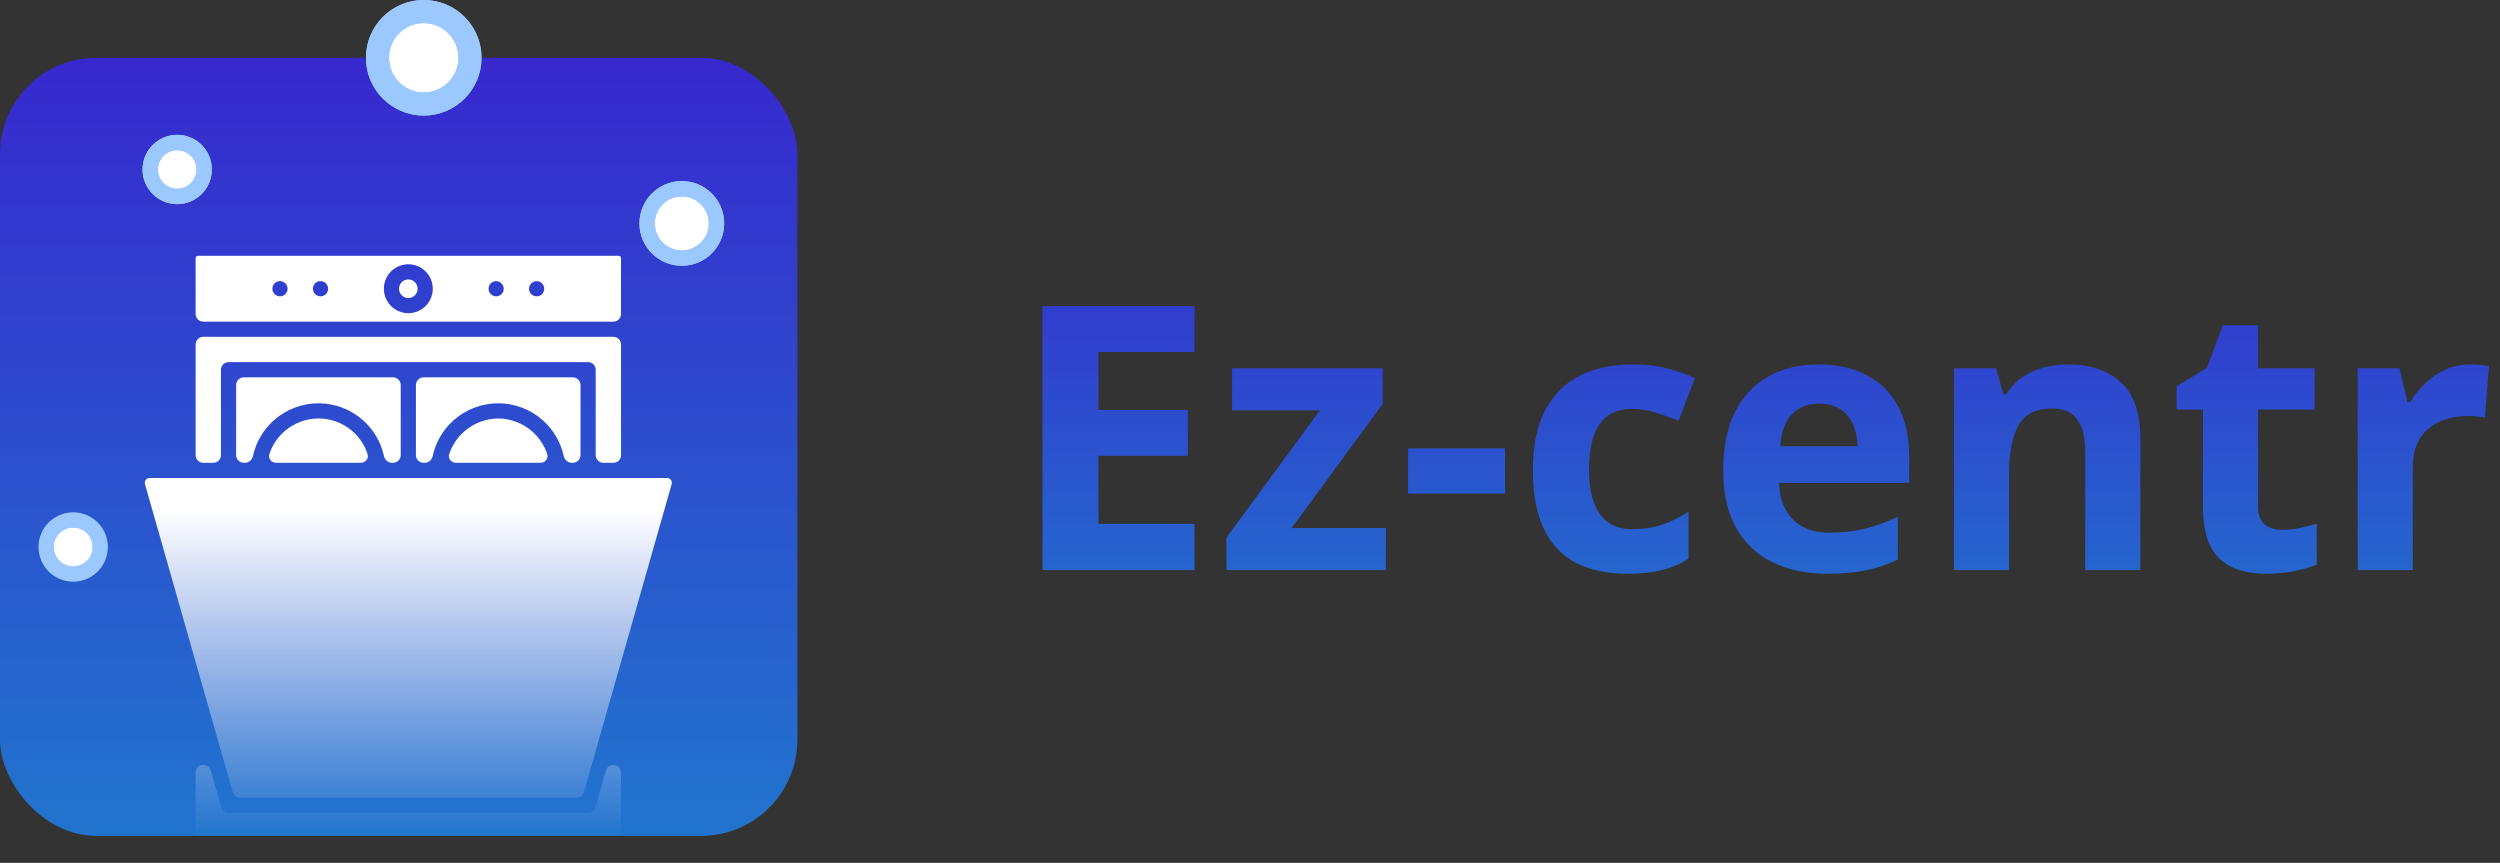 <?xml version="1.0" encoding="UTF-8"?> <svg xmlns="http://www.w3.org/2000/svg" width="649" height="224" viewBox="0 0 649 224" fill="none"><rect x="0" y="0" width="649" height="224" fill="#333333" stroke="none"/> <rect y="15" width="207" height="202" rx="25" fill="url(#paint0_linear_34_22)"></rect> <circle cx="110" cy="15" r="12" fill="white"></circle> <circle cx="110" cy="15" r="12" stroke="#9BC9FF" stroke-width="6"></circle> <circle cx="110" cy="15" r="12" stroke="#9BC9FF" stroke-width="6"></circle> <circle cx="177" cy="58" r="9" fill="white"></circle> <circle cx="177" cy="58" r="9" stroke="#9BC9FF" stroke-width="4"></circle> <circle cx="177" cy="58" r="9" stroke="#9BC9FF" stroke-width="4"></circle> <circle cx="46" cy="44" r="7" fill="white"></circle> <circle cx="46" cy="44" r="7" stroke="#9BC9FF" stroke-width="4"></circle> <circle cx="46" cy="44" r="7" stroke="#9BC9FF" stroke-width="4"></circle> <circle cx="19" cy="142" r="7" fill="white" stroke="#9BC9FF" stroke-width="4"></circle> <path d="M310.094 148H270.625V79.469H310.094V91.375H285.156V106.422H308.359V118.328H285.156V136H310.094V148ZM359.781 148H318.391V139.562L342.672 106.516H319.844V95.594H358.938V104.875L335.312 137.078H359.781V148ZM365.547 128.125V116.406H390.719V128.125H365.547ZM422.406 148.938C417.219 148.938 412.797 148 409.141 146.125C405.484 144.219 402.703 141.281 400.797 137.312C398.891 133.344 397.938 128.266 397.938 122.078C397.938 115.672 399.016 110.453 401.172 106.422C403.359 102.359 406.375 99.375 410.219 97.469C414.094 95.562 418.578 94.609 423.672 94.609C427.297 94.609 430.422 94.969 433.047 95.688C435.703 96.375 438.016 97.203 439.984 98.172L435.766 109.234C433.516 108.328 431.422 107.594 429.484 107.031C427.547 106.438 425.609 106.141 423.672 106.141C421.172 106.141 419.094 106.734 417.438 107.922C415.781 109.078 414.547 110.828 413.734 113.172C412.922 115.516 412.516 118.453 412.516 121.984C412.516 125.453 412.953 128.328 413.828 130.609C414.703 132.891 415.969 134.594 417.625 135.719C419.281 136.812 421.297 137.359 423.672 137.359C426.641 137.359 429.281 136.969 431.594 136.188C433.906 135.375 436.156 134.25 438.344 132.812V145.047C436.156 146.422 433.859 147.406 431.453 148C429.078 148.625 426.062 148.938 422.406 148.938ZM472.141 94.609C476.984 94.609 481.156 95.547 484.656 97.422C488.156 99.266 490.859 101.953 492.766 105.484C494.672 109.016 495.625 113.328 495.625 118.422V125.359H461.828C461.984 129.391 463.188 132.562 465.438 134.875C467.719 137.156 470.875 138.297 474.906 138.297C478.25 138.297 481.312 137.953 484.094 137.266C486.875 136.578 489.734 135.547 492.672 134.172V145.234C490.078 146.516 487.359 147.453 484.516 148.047C481.703 148.641 478.281 148.938 474.25 148.938C469 148.938 464.344 147.969 460.281 146.031C456.25 144.094 453.078 141.141 450.766 137.172C448.484 133.203 447.344 128.203 447.344 122.172C447.344 116.047 448.375 110.953 450.438 106.891C452.531 102.797 455.438 99.734 459.156 97.703C462.875 95.641 467.203 94.609 472.141 94.609ZM472.234 104.781C469.453 104.781 467.141 105.672 465.297 107.453C463.484 109.234 462.438 112.031 462.156 115.844H482.219C482.188 113.719 481.797 111.828 481.047 110.172C480.328 108.516 479.234 107.203 477.766 106.234C476.328 105.266 474.484 104.781 472.234 104.781ZM537.016 94.609C542.609 94.609 547.109 96.141 550.516 99.203C553.922 102.234 555.625 107.109 555.625 113.828V148H541.328V117.391C541.328 113.641 540.641 110.812 539.266 108.906C537.922 107 535.797 106.047 532.891 106.047C528.516 106.047 525.531 107.531 523.938 110.5C522.344 113.469 521.547 117.75 521.547 123.344V148H507.25V95.594H518.172L520.094 102.297H520.891C522.016 100.484 523.406 99.016 525.062 97.891C526.75 96.766 528.609 95.938 530.641 95.406C532.703 94.875 534.828 94.609 537.016 94.609ZM592.422 137.547C593.984 137.547 595.5 137.391 596.969 137.078C598.469 136.766 599.953 136.375 601.422 135.906V146.547C599.891 147.234 597.984 147.797 595.703 148.234C593.453 148.703 590.984 148.938 588.297 148.938C585.172 148.938 582.359 148.438 579.859 147.438C577.391 146.406 575.438 144.641 574 142.141C572.594 139.609 571.891 136.094 571.891 131.594V106.328H565.047V100.281L572.922 95.5L577.047 84.438H586.188V95.594H600.859V106.328H586.188V131.594C586.188 133.594 586.75 135.094 587.875 136.094C589.031 137.062 590.547 137.547 592.422 137.547ZM641.312 94.609C642.031 94.609 642.859 94.656 643.797 94.75C644.766 94.812 645.547 94.906 646.141 95.031L645.062 108.438C644.594 108.281 643.922 108.172 643.047 108.109C642.203 108.016 641.469 107.969 640.844 107.969C639 107.969 637.203 108.203 635.453 108.672C633.734 109.141 632.188 109.906 630.812 110.969C629.438 112 628.344 113.375 627.531 115.094C626.75 116.781 626.359 118.859 626.359 121.328V148H612.062V95.594H622.891L625 104.406H625.703C626.734 102.625 628.016 101 629.547 99.531C631.109 98.031 632.875 96.844 634.844 95.969C636.844 95.062 639 94.609 641.312 94.609Z" fill="url(#paint1_linear_34_22)"></path> <path d="M148.421 120.143C147.404 120.144 146.561 119.376 146.343 118.382C145.563 114.817 143.677 111.571 140.932 109.12C137.741 106.271 133.613 104.696 129.335 104.696C125.058 104.696 120.93 106.271 117.739 109.12C114.994 111.571 113.108 114.817 112.327 118.382C112.11 119.376 111.267 120.144 110.25 120.144H109.972C108.867 120.144 107.972 119.248 107.972 118.144V99.958C107.972 98.854 108.867 97.958 109.972 97.958H148.699C149.803 97.958 150.699 98.854 150.699 99.958V118.143C150.699 119.248 149.803 120.143 148.699 120.143L148.421 120.143ZM161.216 81.497C161.216 82.602 160.321 83.497 159.216 83.497H52.784C51.679 83.497 50.784 82.602 50.784 81.497V67.014C50.784 66.853 50.848 66.698 50.962 66.584C51.075 66.47 51.23 66.406 51.391 66.406H160.609C160.77 66.406 160.924 66.47 161.038 66.584C161.152 66.698 161.216 66.853 161.216 67.014L161.216 81.497ZM74.657 74.952C74.657 74.562 74.541 74.18 74.325 73.856C74.108 73.532 73.8 73.279 73.44 73.13C73.079 72.981 72.683 72.941 72.3 73.017C71.918 73.094 71.566 73.281 71.29 73.557C71.015 73.833 70.827 74.184 70.751 74.567C70.675 74.95 70.714 75.346 70.863 75.706C71.012 76.067 71.265 76.375 71.589 76.591C71.914 76.808 72.295 76.924 72.685 76.924C72.944 76.924 73.201 76.873 73.44 76.775C73.68 76.676 73.897 76.53 74.081 76.347C74.264 76.164 74.409 75.946 74.508 75.707C74.607 75.467 74.657 75.211 74.657 74.952ZM85.174 74.952C85.174 74.562 85.059 74.18 84.842 73.856C84.625 73.532 84.317 73.279 83.957 73.13C83.597 72.981 83.2 72.941 82.818 73.017C82.435 73.094 82.084 73.281 81.808 73.557C81.532 73.833 81.344 74.184 81.268 74.567C81.192 74.95 81.231 75.346 81.38 75.706C81.53 76.067 81.782 76.375 82.107 76.591C82.431 76.808 82.812 76.924 83.202 76.924C83.462 76.924 83.718 76.874 83.958 76.775C84.197 76.676 84.415 76.53 84.598 76.347C84.781 76.164 84.926 75.946 85.025 75.707C85.124 75.467 85.175 75.211 85.174 74.952ZM112.354 74.952C112.354 73.695 111.981 72.466 111.283 71.422C110.585 70.377 109.592 69.562 108.431 69.082C107.27 68.601 105.993 68.475 104.76 68.72C103.528 68.965 102.396 69.57 101.507 70.459C100.618 71.347 100.013 72.48 99.768 73.712C99.523 74.945 99.649 76.222 100.13 77.383C100.611 78.544 101.425 79.537 102.47 80.235C103.515 80.933 104.743 81.305 106 81.305C107.684 81.304 109.3 80.634 110.491 79.442C111.682 78.251 112.352 76.636 112.354 74.952ZM130.768 74.952C130.766 74.43 130.558 73.93 130.188 73.562C129.818 73.194 129.318 72.987 128.796 72.987C128.274 72.987 127.774 73.194 127.404 73.562C127.035 73.93 126.826 74.43 126.824 74.952C126.823 75.211 126.874 75.468 126.972 75.709C127.071 75.948 127.216 76.167 127.399 76.351C127.582 76.534 127.8 76.68 128.04 76.78C128.28 76.879 128.537 76.931 128.796 76.931C129.056 76.931 129.313 76.879 129.552 76.78C129.792 76.68 130.01 76.534 130.193 76.351C130.376 76.167 130.521 75.948 130.62 75.709C130.719 75.468 130.769 75.211 130.768 74.952ZM141.286 74.952C141.284 74.43 141.075 73.93 140.705 73.562C140.336 73.194 139.835 72.987 139.314 72.987C138.792 72.987 138.291 73.194 137.922 73.562C137.552 73.93 137.343 74.43 137.342 74.952C137.341 75.211 137.391 75.468 137.49 75.709C137.588 75.948 137.733 76.167 137.917 76.351C138.1 76.534 138.318 76.68 138.557 76.78C138.797 76.879 139.054 76.931 139.314 76.931C139.573 76.931 139.83 76.879 140.07 76.78C140.31 76.68 140.527 76.534 140.711 76.351C140.894 76.167 141.039 75.948 141.137 75.709C141.236 75.468 141.287 75.211 141.286 74.952ZM57.357 95.986C57.357 95.463 57.565 94.962 57.935 94.592C58.304 94.222 58.806 94.014 59.329 94.014H152.671C153.194 94.014 153.695 94.222 154.065 94.592C154.435 94.962 154.643 95.463 154.643 95.986V118.144C154.643 119.248 155.538 120.144 156.643 120.144H159.216C160.321 120.144 161.216 119.248 161.216 118.144V89.441C161.216 88.337 160.321 87.441 159.216 87.441H52.784C51.679 87.441 50.784 88.337 50.784 89.441V118.144C50.784 119.248 51.679 120.144 52.784 120.144H55.357C56.462 120.144 57.357 119.248 57.357 118.144V95.986ZM106 72.542C105.523 72.542 105.057 72.683 104.661 72.948C104.265 73.213 103.956 73.589 103.774 74.029C103.591 74.47 103.543 74.954 103.636 75.422C103.729 75.889 103.959 76.319 104.296 76.656C104.633 76.993 105.062 77.222 105.53 77.315C105.997 77.408 106.482 77.36 106.922 77.178C107.362 76.996 107.739 76.687 108.004 76.29C108.268 75.894 108.41 75.428 108.41 74.952C108.409 74.313 108.155 73.7 107.703 73.248C107.251 72.797 106.639 72.543 106 72.542ZM174.156 124.587C174.04 124.431 173.889 124.304 173.715 124.217C173.541 124.13 173.348 124.086 173.154 124.088H38.846C38.652 124.088 38.46 124.133 38.286 124.22C38.112 124.307 37.96 124.433 37.843 124.588C37.726 124.743 37.646 124.923 37.61 125.115C37.575 125.306 37.584 125.503 37.637 125.69L60.405 205.624C60.649 206.484 61.434 207.076 62.328 207.076H149.672C150.565 207.076 151.35 206.484 151.595 205.624L174.363 125.689C174.418 125.502 174.428 125.304 174.392 125.113C174.356 124.921 174.275 124.741 174.156 124.587ZM82.665 108.64C79.441 108.649 76.328 109.815 73.893 111.926C72.044 113.529 70.678 115.596 69.925 117.895C69.544 119.053 70.489 120.144 71.709 120.144H93.637C94.852 120.144 95.796 119.062 95.424 117.906C94.682 115.593 93.316 113.512 91.459 111.901C89.019 109.786 85.894 108.627 82.665 108.64ZM152.671 211.02H59.329C58.9 211.02 58.483 210.881 58.141 210.622C57.799 210.364 57.55 210.001 57.433 209.589L54.707 200.019C54.072 197.787 50.784 198.247 50.784 200.567V216.986C50.784 217.147 50.848 217.302 50.962 217.416C51.075 217.53 51.23 217.594 51.391 217.594H160.609C160.77 217.594 160.924 217.53 161.038 217.416C161.152 217.302 161.216 217.147 161.216 216.986V200.567C161.216 198.247 157.928 197.788 157.293 200.019L154.567 209.589C154.45 210.001 154.201 210.364 153.859 210.622C153.517 210.881 153.099 211.02 152.671 211.02ZM129.335 108.64C126.117 108.665 123.013 109.837 120.581 111.946C118.739 113.543 117.374 115.599 116.612 117.886C116.225 119.047 117.17 120.144 118.394 120.144H140.277C141.5 120.144 142.446 119.047 142.059 117.886C141.297 115.599 139.932 113.543 138.09 111.946C135.658 109.837 132.554 108.665 129.335 108.64ZM102.028 120.143C103.132 120.144 104.028 119.248 104.028 118.143V99.958C104.028 98.854 103.132 97.958 102.028 97.958H63.301C62.196 97.958 61.301 98.854 61.301 99.958V118.143C61.301 119.248 62.196 120.143 63.301 120.143H63.591C64.608 120.143 65.451 119.376 65.669 118.382C66.448 114.817 68.333 111.571 71.077 109.12C74.266 106.271 78.394 104.696 82.671 104.696C86.948 104.696 91.075 106.271 94.265 109.12C97.008 111.571 98.893 114.817 99.673 118.382C99.89 119.376 100.733 120.143 101.751 120.143L102.028 120.143Z" fill="url(#paint2_linear_34_22)"></path> <defs> <linearGradient id="paint0_linear_34_22" x1="103.5" y1="15" x2="103.5" y2="217" gradientUnits="userSpaceOnUse"> <stop stop-color="#3728CE"></stop> <stop offset="1" stop-color="#2175CE"></stop> </linearGradient> <linearGradient id="paint1_linear_34_22" x1="455.5" y1="45" x2="455.5" y2="176" gradientUnits="userSpaceOnUse"> <stop stop-color="#3728CE"></stop> <stop offset="1" stop-color="#2175CE"></stop> </linearGradient> <linearGradient id="paint2_linear_34_22" x1="106.001" y1="66.406" x2="106.001" y2="217.594" gradientUnits="userSpaceOnUse"> <stop offset="0.437" stop-color="white"></stop> <stop offset="1" stop-color="white" stop-opacity="0"></stop> </linearGradient> </defs> </svg> 